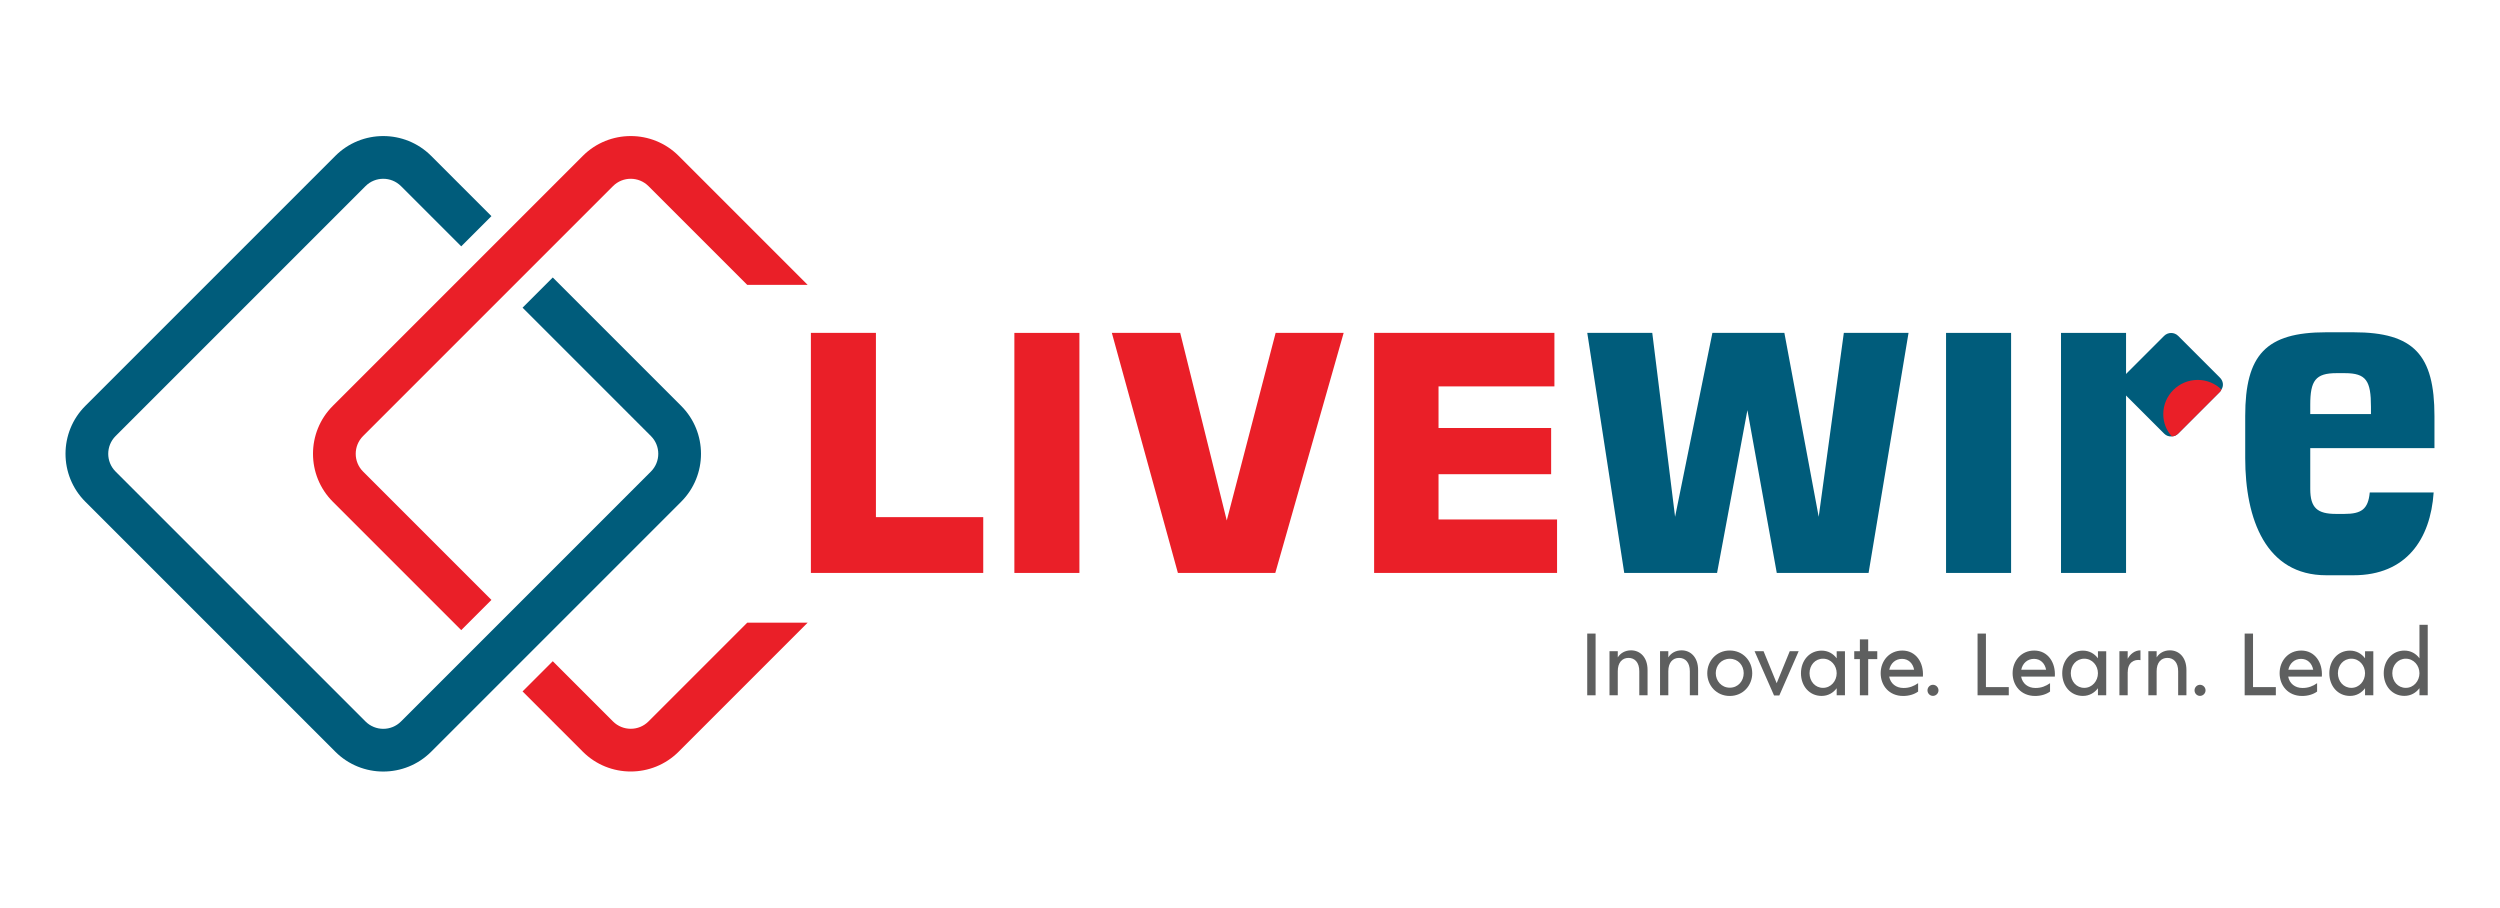<?xml version="1.0" encoding="UTF-8"?>
<svg id="Layer_1" data-name="Layer 1" xmlns="http://www.w3.org/2000/svg" viewBox="0 0 595 216">
  <defs>
    <style>
      .cls-1 {
        fill: #ea1f28;
      }

      .cls-2 {
        fill: #5e5f5f;
      }

      .cls-3 {
        fill: #005c7b;
      }
    </style>
  </defs>
  <path class="cls-3" d="M162.12,96.6l-30.56-30.56-7.19,7.19,30.56,30.56c2.32,2.32,2.32,6.1,0,8.43l-45.16,45.16-6.86,6.86-7.48,7.48c-2.32,2.32-6.1,2.32-8.43,0l-59.5-59.5c-2.32-2.32-2.32-6.1,0-8.43l59.5-59.5c2.32-2.32,6.1-2.32,8.43,0l14.34,14.34,7.19-7.19-14.34-14.34c-6.29-6.29-16.52-6.29-22.81,0l-59.5,59.5c-6.29,6.29-6.29,16.52,0,22.81l59.5,59.5c6.29,6.29,16.52,6.29,22.81,0l7.48-7.48,6.86-6.86,45.16-45.16c6.29-6.29,6.29-16.52,0-22.81Z"/>
  <g>
    <path class="cls-1" d="M116.96,73.23l14.6-14.6,14.34-14.34c2.32-2.32,6.1-2.32,8.43,0l23.51,23.51h14.38l-30.7-30.7c-6.29-6.29-16.52-6.29-22.81,0l-14.34,14.34h0s-14.6,14.6-14.6,14.6h0s-30.56,30.56-30.56,30.56c-6.29,6.29-6.29,16.52,0,22.81l30.56,30.56,7.19-7.19-30.56-30.56c-2.32-2.32-2.32-6.1,0-8.43l30.56-30.56Z"/>
    <path class="cls-1" d="M177.84,148.2l-23.51,23.51c-2.32,2.32-6.1,2.32-8.43,0l-14.34-14.34-7.19,7.19,14.34,14.34c6.29,6.29,16.52,6.29,22.81,0l30.7-30.7h-14.38Z"/>
  </g>
  <g>
    <path class="cls-1" d="M192.98,79.23h15.49v43.85h25.54v13.28h-41.02v-57.13Z"/>
    <path class="cls-1" d="M241.42,79.23h15.48v57.13h-15.48v-57.13Z"/>
    <path class="cls-1" d="M280.89,79.23l11.08,44.64,11.63-44.64h16.19l-16.27,57.13h-23.18l-15.72-57.13h16.27Z"/>
    <path class="cls-1" d="M327.05,79.23h42.9v12.73h-27.58v9.9h26.8v11h-26.8v10.77h28.21v12.73h-43.54v-57.13Z"/>
    <path class="cls-3" d="M393.24,79.23l5.43,43.77,8.88-43.77h17.13l8.17,43.77,5.98-43.77h15.4l-9.51,57.13h-21.85l-6.99-38.74-7.22,38.74h-22.09l-8.8-57.13h15.48Z"/>
    <path class="cls-3" d="M463.16,79.23h15.48v57.13h-15.48v-57.13Z"/>
    <path class="cls-3" d="M490.52,79.23h15.48v57.13h-15.48v-57.13Z"/>
    <path class="cls-3" d="M560.14,136.91h-6.52c-14.35,0-19.26-13.35-19.26-27.89v-10.01c0-14.55,4.91-19.93,19.26-19.93h6.52c14.35,0,19.26,5.38,19.26,19.93v7.65h-29.56v9.7c0,4.53,1.7,5.95,6.14,5.95h1.98c4.06,0,5.67-1.13,6.04-5.1h15.21c-.76,11.14-6.52,19.7-19.08,19.7ZM564.29,98.54v-1.7c0-6.23-1.13-8.03-6.23-8.03h-1.98c-5.01,0-6.24,1.8-6.24,7.56v2.17h14.45Z"/>
    <g>
      <path class="cls-3" d="M528.69,92.72c-.07.2-.2.39-.33.52l-9.96,9.96c-.39.39-.92.66-1.51.66-.66.07-1.31-.13-1.83-.66l-9.96-9.96c-.92-.92-.92-2.42,0-3.34l9.96-9.96c.92-.92,2.42-.92,3.34,0l9.96,9.96c.79.79.92,1.97.33,2.82Z"/>
      <path class="cls-1" d="M528.69,92.72c-.07.2-.2.39-.33.52l-9.96,9.96c-.39.39-.92.66-1.51.66-1.31-1.44-2.03-3.28-2.03-5.31,0-4.46,3.67-8.13,8.19-8.13,2.16,0,4.19.85,5.64,2.29Z"/>
    </g>
  </g>
  <rect class="cls-2" x="377.76" y="150.79" width="1.99" height="14.69"/>
  <path class="cls-2" d="M392.12,159.46v6.02h-1.97v-5.73c0-2.08-1.07-3.17-2.56-3.17s-2.56,1.09-2.56,3.17v5.73h-1.97v-10.49h1.97v1.47c.61-.99,1.72-1.68,3.17-1.68,2.05,0,3.92,1.55,3.92,4.68"/>
  <path class="cls-2" d="M404.15,159.46v6.02h-1.97v-5.73c0-2.08-1.07-3.17-2.56-3.17s-2.56,1.09-2.56,3.17v5.73h-1.97v-10.49h1.97v1.47c.61-.99,1.72-1.68,3.17-1.68,2.05,0,3.92,1.55,3.92,4.68"/>
  <path class="cls-2" d="M406.33,160.23c0-2.92,2.18-5.41,5.35-5.41s5.35,2.5,5.35,5.41-2.18,5.41-5.35,5.41-5.35-2.5-5.35-5.41M415,160.21c0-1.84-1.3-3.42-3.31-3.42s-3.34,1.58-3.34,3.42,1.36,3.46,3.34,3.46,3.31-1.6,3.31-3.46"/>
  <polygon class="cls-2" points="428.08 154.99 423.48 165.52 422.22 165.52 417.59 154.99 419.73 154.99 422.85 162.6 425.96 154.99 428.08 154.99"/>
  <path class="cls-2" d="M439.1,154.99v10.49h-1.97v-1.68c-.82,1.09-2.03,1.83-3.59,1.83-2.91,0-4.91-2.37-4.91-5.39s2-5.39,4.91-5.39c1.55,0,2.77.73,3.59,1.83v-1.68h1.97ZM437.13,160.23c0-1.84-1.36-3.46-3.25-3.46s-3.21,1.55-3.21,3.46,1.32,3.48,3.21,3.48,3.25-1.64,3.25-3.48"/>
  <polygon class="cls-2" points="446.79 156.87 444.63 156.87 444.63 165.48 442.65 165.48 442.65 156.87 441.31 156.87 441.31 154.99 442.65 154.99 442.65 152.17 444.63 152.17 444.63 154.99 446.79 154.99 446.79 156.87"/>
  <path class="cls-2" d="M457.64,161.03h-8.01c.31,1.66,1.62,2.71,3.42,2.71,1.38,0,2.45-.44,3.46-1.14v1.99c-.88.65-2.14,1.05-3.56,1.05-3.34,0-5.35-2.48-5.35-5.42s2.06-5.39,5.14-5.39c3.27,0,5.14,2.87,4.91,6.19M449.64,159.39h5.92c-.29-1.53-1.36-2.58-2.87-2.58-1.6,0-2.73,1.07-3.04,2.58"/>
  <path class="cls-2" d="M458.74,164.3c0-.71.57-1.32,1.3-1.32s1.32.61,1.32,1.32-.59,1.32-1.32,1.32-1.3-.59-1.3-1.32"/>
  <polygon class="cls-2" points="478.09 163.53 478.09 165.48 470.66 165.48 470.66 150.79 472.65 150.79 472.65 163.53 478.09 163.53"/>
  <path class="cls-2" d="M489.04,161.03h-8.01c.31,1.66,1.62,2.71,3.42,2.71,1.38,0,2.45-.44,3.46-1.14v1.99c-.88.65-2.14,1.05-3.56,1.05-3.34,0-5.35-2.48-5.35-5.42s2.06-5.39,5.14-5.39c3.27,0,5.14,2.87,4.91,6.19M481.05,159.39h5.92c-.29-1.53-1.36-2.58-2.87-2.58-1.6,0-2.73,1.07-3.04,2.58"/>
  <path class="cls-2" d="M501.28,154.99v10.49h-1.97v-1.68c-.82,1.09-2.04,1.83-3.59,1.83-2.92,0-4.91-2.37-4.91-5.39s1.99-5.39,4.91-5.39c1.55,0,2.77.73,3.59,1.83v-1.68h1.97ZM499.31,160.23c0-1.84-1.36-3.46-3.25-3.46s-3.21,1.55-3.21,3.46,1.32,3.48,3.21,3.48,3.25-1.64,3.25-3.48"/>
  <path class="cls-2" d="M509.43,154.78v2.33c-1.49-.25-3.02.55-3.02,2.81l-.02-.08v5.64h-1.97v-10.49h1.97v1.8c.57-1.07,1.64-2.01,3.04-2.01"/>
  <path class="cls-2" d="M520.37,159.46v6.02h-1.97v-5.73c0-2.08-1.07-3.17-2.56-3.17s-2.56,1.09-2.56,3.17v5.73h-1.97v-10.49h1.97v1.47c.61-.99,1.72-1.68,3.17-1.68,2.05,0,3.92,1.55,3.92,4.68"/>
  <path class="cls-2" d="M522.3,164.3c0-.71.57-1.32,1.3-1.32s1.32.61,1.32,1.32-.59,1.32-1.32,1.32-1.3-.59-1.3-1.32"/>
  <polygon class="cls-2" points="541.65 163.53 541.65 165.48 534.23 165.48 534.23 150.79 536.22 150.79 536.22 163.53 541.65 163.53"/>
  <path class="cls-2" d="M552.61,161.03h-8.02c.32,1.66,1.62,2.71,3.42,2.71,1.39,0,2.46-.44,3.46-1.14v1.99c-.88.65-2.14,1.05-3.57,1.05-3.34,0-5.35-2.48-5.35-5.42s2.06-5.39,5.14-5.39c3.27,0,5.14,2.87,4.91,6.19M544.62,159.39h5.92c-.29-1.53-1.36-2.58-2.87-2.58-1.6,0-2.73,1.07-3.04,2.58"/>
  <path class="cls-2" d="M564.85,154.99v10.49h-1.97v-1.68c-.82,1.09-2.03,1.83-3.59,1.83-2.91,0-4.91-2.37-4.91-5.39s2-5.39,4.91-5.39c1.55,0,2.77.73,3.59,1.83v-1.68h1.97ZM562.88,160.23c0-1.84-1.36-3.46-3.25-3.46s-3.21,1.55-3.21,3.46,1.32,3.48,3.21,3.48,3.25-1.64,3.25-3.48"/>
  <path class="cls-2" d="M577.8,148.69v16.78h-1.97v-1.68c-.82,1.09-2.03,1.83-3.59,1.83-2.91,0-4.91-2.37-4.91-5.39s2-5.39,4.91-5.39c1.55,0,2.77.73,3.59,1.83v-7.97h1.97ZM575.83,160.23c0-1.84-1.36-3.46-3.25-3.46s-3.21,1.55-3.21,3.46,1.32,3.48,3.21,3.48,3.25-1.64,3.25-3.48"/>
</svg>